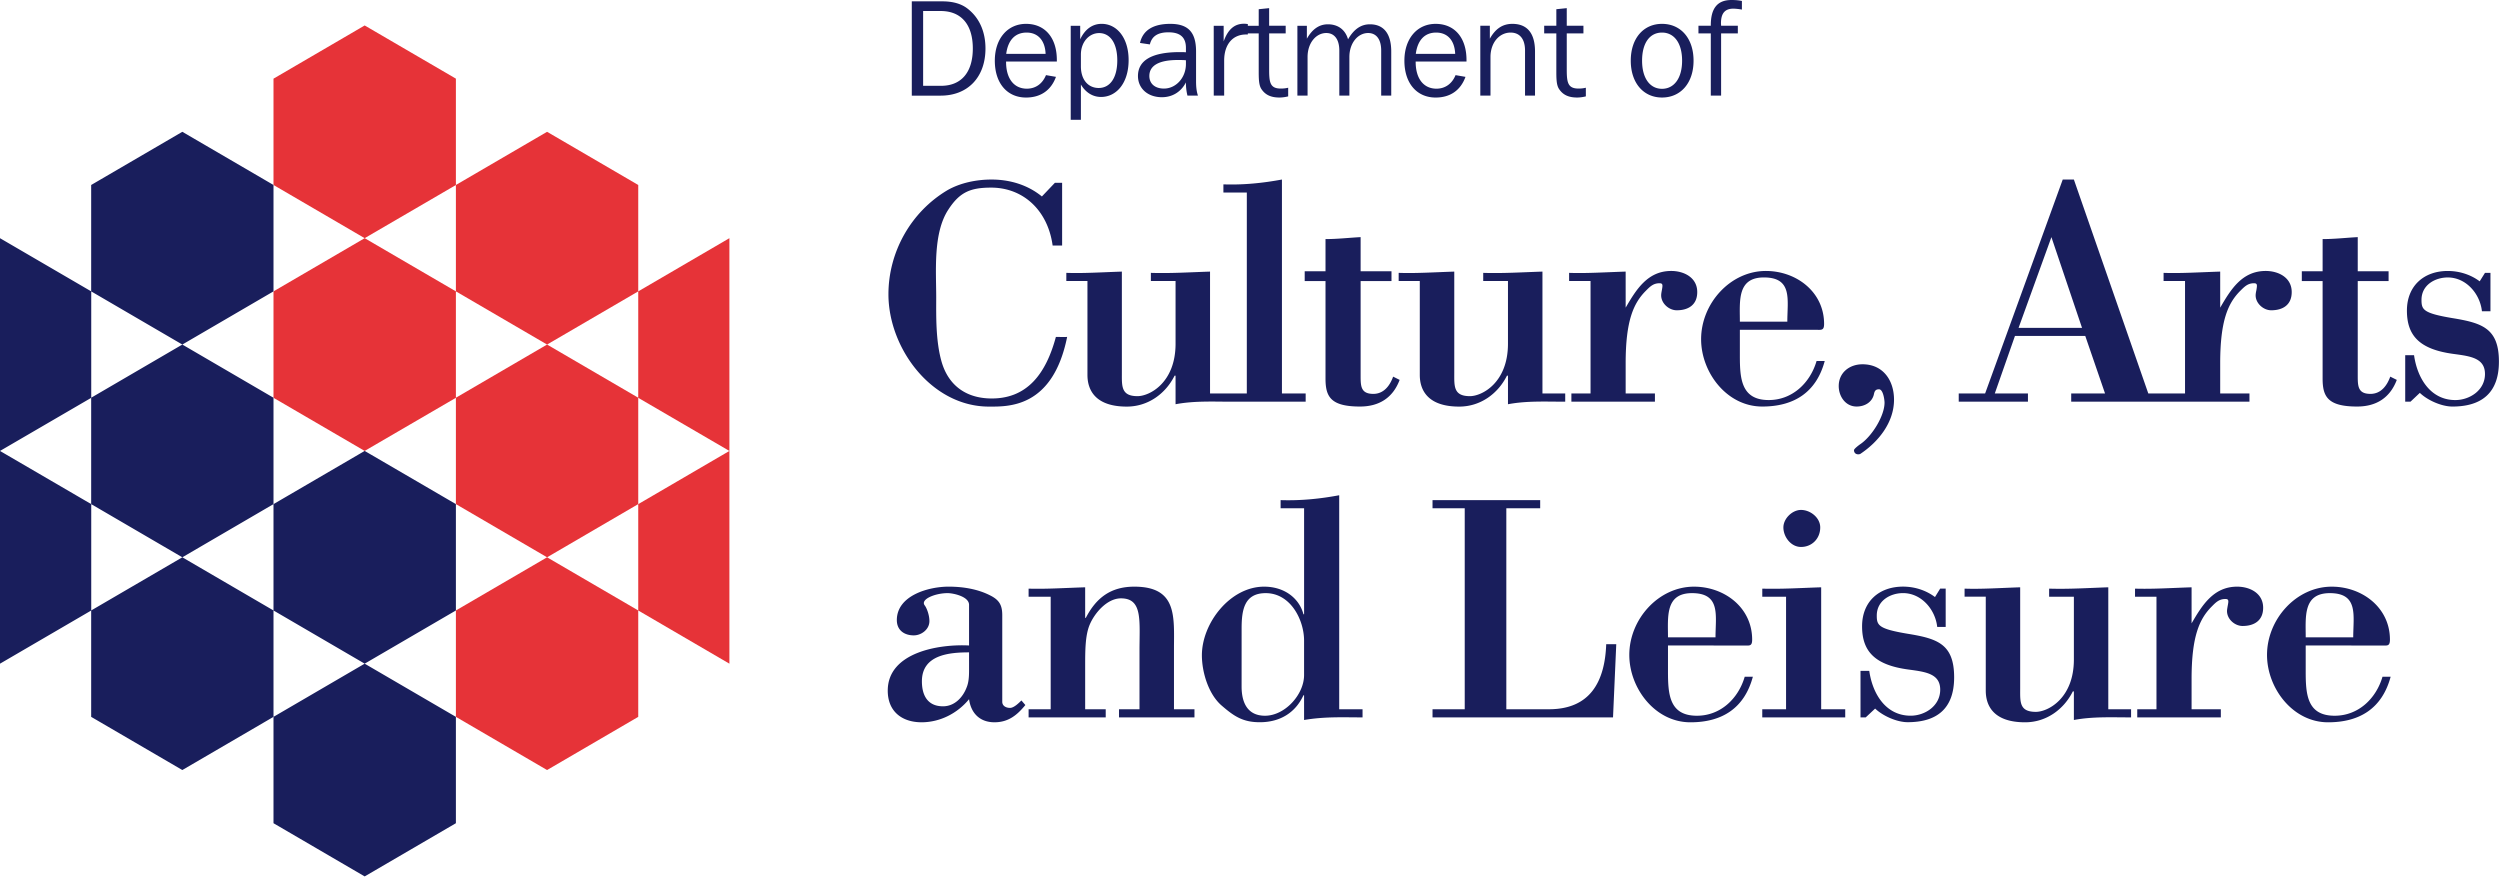 <svg width="307" height="108" viewBox="0 0 153.5 54" xmlns="http://www.w3.org/2000/svg">
  <path d="m44.785 40.75-5.597-3.266v-6.53l5.597-3.266zm0-13.062-5.597-3.262V17.89l5.597-3.266zM33.59 47.28l-5.598-3.265v-6.532l5.598-3.265 5.598 3.265v6.532zm0-13.062-5.598-3.266v-6.531l5.598-3.266 5.598 3.266v6.531zm0-13.063-5.598-3.265v-6.532l5.598-3.265 5.598 3.265v6.532zm-11.2 6.532-5.597-3.262V17.89l5.598-3.266 5.601 3.266v6.535zm0-13.063-5.597-3.266V4.83l5.598-3.267 5.601 3.266v6.531z" fill="#e63338"/>
  <path d="M105.043 2.05h-.758v-.468h.758v-.031c0-1.043.406-1.551 1.273-1.551.22 0 .426.016.637.059v.53a3.346 3.346 0 0 0-.52-.058c-.523 0-.765.285-.765.895 0 .05.008.105.008.156h1.027v.469h-1.027v3.82h-.633zm-1.762 1.677c0-1.09-.492-1.727-1.234-1.727s-1.223.625-1.223 1.727c0 1.09.492 1.726 1.223 1.726.738 0 1.234-.644 1.234-1.726m-3.152 0c0-1.383.789-2.262 1.918-2.262 1.144 0 1.937.879 1.937 2.262 0 1.375-.793 2.261-1.937 2.261-1.129 0-1.918-.886-1.918-2.261m-4.57-1.676h-.746v-.469h.746V.566l.64-.066v1.082h1.024v.469h-1.024v2.242c0 .8.082 1.145.73 1.145.13 0 .282-.012.442-.051v.531c-.176.043-.36.07-.535.07-.508 0-.86-.152-1.102-.511-.175-.25-.175-.649-.175-1.2zm-4.668-.469h.586v.793c.347-.617.789-.91 1.382-.91.91 0 1.391.574 1.391 1.695v2.711h-.613v-2.77c0-.71-.328-1.101-.887-1.101-.684 0-1.234.61-1.234 1.5v2.371h-.625zm-1.543 1.727C89.316 2.477 88.875 2 88.18 2c-.7 0-1.14.46-1.25 1.309zm-1.2 2.68c-1.148 0-1.918-.868-1.918-2.262 0-1.368.793-2.262 1.918-2.262 1.153 0 1.895.836 1.895 2.219v.093h-3.121v.024c0 1.043.5 1.644 1.277 1.644.531 0 .957-.3 1.172-.832l.61.106c-.301.828-.938 1.27-1.833 1.27m-4.035-4.497c.844 0 1.309.574 1.309 1.668v2.711h-.617v-2.77c0-.699-.309-1.074-.801-1.074-.617 0-1.152.598-1.152 1.473v2.371h-.618v-2.77c0-.69-.308-1.074-.8-1.074-.618 0-1.149.598-1.149 1.473v2.371h-.625V1.586h.582v.789c.336-.59.758-.883 1.293-.883.617 0 1.067.332 1.235.922.359-.621.793-.922 1.343-.922m-6.828.559h-.754v-.469h.754V.566l.64-.066v1.082h1.016v.469h-1.015v2.242c0 .8.074 1.145.722 1.145.137 0 .286-.012.446-.051v.531c-.176.043-.36.07-.535.07-.508 0-.86-.152-1.102-.511-.172-.25-.172-.649-.172-1.2zm-2.762-.469h.61v.961c.258-.727.656-1.086 1.25-1.086.074 0 .152.008.234.02v.64h-.11c-.82 0-1.343.61-1.343 1.602V5.87h-.64zm-2.21 2.102c-1.153 0-1.743.343-1.743.98 0 .465.336.774.895.774.75 0 1.351-.676 1.351-1.508V3.7c-.175-.016-.343-.016-.503-.016m.503 1.375c-.296.578-.828.91-1.476.91-.88 0-1.469-.551-1.469-1.301 0-.969.867-1.469 2.574-1.469.118 0 .243 0 .371.012v-.27c0-.64-.343-.957-1.07-.957-.652 0-1.023.235-1.144.743l-.606-.09c.172-.77.797-1.172 1.86-1.172 1.117 0 1.582.535 1.582 1.695v1.832c0 .328.027.614.117.88h-.645a3.269 3.269 0 0 1-.094-.813m-5.355.343c.687 0 1.14-.609 1.14-1.691 0-1.07-.44-1.68-1.117-1.68-.601 0-1.117.54-1.117 1.32v.72c0 .84.457 1.331 1.094 1.331m-1.719-3.816h.582v.828c.293-.621.75-.95 1.317-.95.937 0 1.656.86 1.656 2.227 0 1.403-.742 2.262-1.695 2.262-.5 0-.942-.265-1.235-.765v2.167h-.625zM64.2 3.309C64.168 2.477 63.723 2 63.035 2c-.703 0-1.144.46-1.254 1.309zM63 5.989c-1.152 0-1.918-.868-1.918-2.262 0-1.368.793-2.262 1.918-2.262 1.148 0 1.89.836 1.89 2.219v.093h-3.117v.024c0 1.043.5 1.644 1.274 1.644.539 0 .96-.3 1.176-.832l.613.106c-.3.828-.945 1.27-1.836 1.27m-5.219-.72c1.239 0 1.95-.824 1.95-2.292 0-1.47-.711-2.301-1.977-2.301H56.68V5.27zM55.984.083h1.871c.641 0 1.149.14 1.536.434.722.55 1.117 1.402 1.117 2.46 0 1.75-1.07 2.895-2.754 2.895h-1.77zm88.504 39.05c0-1.335.34-2.714-1.437-2.714-1.656 0-1.48 1.457-1.48 2.715zm-2.918.5v1.598c0 1.399.082 2.715 1.778 2.715 1.441 0 2.539-1.035 2.937-2.394h.5c-.52 1.937-1.894 2.797-3.84 2.797-2.172 0-3.75-2.098-3.75-4.137 0-2.195 1.797-4.191 3.973-4.191 1.86 0 3.574 1.277 3.574 3.253 0 .422-.176.36-.5.36zm-7.007-1.359c.64-1.097 1.34-2.253 2.796-2.253.778 0 1.598.398 1.598 1.296 0 .778-.539 1.118-1.262 1.118-.48 0-.957-.418-.957-.918 0-.082.024-.2.04-.301.062-.317.081-.438-.137-.438-.383 0-.582.2-.84.461-.758.758-1.238 1.836-1.238 4.45v1.859h1.796v.5h-5.132v-.5h1.18v-6.91h-1.317v-.496c1.035.035 2.258-.043 3.473-.082zm-7.227 4.176h-.063c-.558 1.117-1.636 1.899-2.933 1.899-1.918 0-2.414-1-2.414-1.942v-5.77h-1.301v-.495c1 .039 2.219-.043 3.414-.082v6.21c0 .82-.062 1.438.961 1.438.738 0 2.336-.82 2.336-3.215v-3.855h-1.52v-.496c1.22.039 2.438-.043 3.633-.082v7.488h1.399v.5c-1.176 0-2.356-.059-3.512.16zm-12.781 1.598h-.32V41.19h.538c.2 1.418 1.02 2.754 2.54 2.754.875 0 1.816-.597 1.816-1.597 0-.996-.922-1.098-1.961-1.239-2.055-.277-2.836-1.117-2.836-2.652 0-1.52 1.04-2.437 2.516-2.437.703 0 1.398.218 1.96.64l.32-.52h.337v2.356h-.52c-.117-1.078-.976-2.078-2.097-2.078-.778 0-1.614.46-1.614 1.379 0 .598.098.816 1.895 1.117 1.816.297 2.855.617 2.855 2.676 0 1.918-1.054 2.754-2.855 2.754-.656 0-1.516-.38-1.996-.836zm-6.352 0v-.5h1.461v-6.91h-1.46v-.496c1.179.035 2.398-.043 3.616-.082v7.488h1.477v.5zm2.379-10.465c-.621 0-1.082-.621-1.082-1.2 0-.538.54-1.073 1.082-1.073.574 0 1.18.476 1.18 1.074 0 .68-.504 1.199-1.18 1.199m-5.25 5.55c0-1.335.336-2.714-1.441-2.714-1.657 0-1.477 1.457-1.477 2.715zm-2.918.5v1.598c0 1.399.082 2.715 1.777 2.715 1.438 0 2.536-1.035 2.934-2.394h.5c-.52 1.937-1.895 2.797-3.832 2.797-2.18 0-3.754-2.098-3.754-4.137 0-2.195 1.797-4.191 3.973-4.191 1.86 0 3.57 1.277 3.57 3.253 0 .422-.176.36-.496.36zm-14.457 4.415v-.5h1.977v-12.34h-1.977v-.5h6.61v.5h-2.079v12.34h2.617c2.536 0 3.434-1.7 3.516-3.996h.617l-.199 4.496zm-11.723-1.895c0 .957.34 1.793 1.438 1.793 1.219 0 2.398-1.297 2.398-2.496v-2.117c0-1.258-.82-2.914-2.355-2.914-1.32 0-1.48 1.039-1.48 2.176zm3.836.536h-.039c-.484 1.058-1.422 1.656-2.68 1.656-1.058 0-1.597-.38-2.355-1.035-.8-.7-1.2-2.04-1.2-3.075 0-1.98 1.74-4.214 3.817-4.214 1.297 0 2.176.757 2.418 1.695h.04v-6.508h-1.442v-.5c1.219.04 2.418-.078 3.598-.3v13.14h1.433v.5c-1.156 0-2.312-.059-3.59.16zm-13.441-4.75h.039c.64-1.239 1.54-1.918 2.977-1.918 2.656 0 2.437 1.855 2.437 3.832v3.695h1.258v.5h-4.633v-.5h1.258v-3.594c0-1.86.2-3.215-1.137-3.215-.86 0-1.64.918-1.937 1.657-.262.66-.262 1.578-.262 2.515v2.637h1.262v.5h-4.735v-.5h1.356v-6.91h-1.356v-.496c1.016.035 2.235-.043 3.473-.082zM59.5 40.055c-1.238 0-2.895.156-2.895 1.777 0 .875.36 1.535 1.297 1.535.7 0 1.22-.539 1.457-1.18.121-.3.141-.656.141-1.035zm0-2.918c0-.516-.977-.719-1.316-.719-.762 0-1.7.379-1.403.758.121.16.285.582.285.96 0 .52-.504.876-.96.876-.56 0-1.04-.297-1.04-.938 0-1.515 1.957-2.054 3.176-2.054.86 0 1.778.14 2.555.539.562.28.742.601.742 1.218v5.313c0 .258.238.375.477.375.238 0 .539-.297.699-.457l.242.281c-.52.637-1.059 1.059-1.898 1.059-.88 0-1.438-.54-1.559-1.418-.719.879-1.797 1.418-2.914 1.418-1.2 0-2.078-.66-2.078-1.942 0-2.375 3.195-2.87 4.992-2.773zm88.504-12.473h-.324V21.81h.543c.199 1.414 1.011 2.754 2.535 2.754.875 0 1.82-.598 1.82-1.598s-.926-1.098-1.957-1.238c-2.062-.282-2.836-1.118-2.836-2.657 0-1.515 1.04-2.433 2.508-2.433.703 0 1.402.218 1.96.636l.325-.52h.336v2.356h-.523c-.118-1.078-.977-2.074-2.098-2.074-.773 0-1.613.457-1.613 1.375 0 .602.101.82 1.898 1.121 1.813.297 2.856.617 2.856 2.672 0 1.918-1.059 2.758-2.856 2.758-.66 0-1.52-.379-2-.84zm-11.684-5.773c.64-1.102 1.336-2.254 2.793-2.254.778 0 1.598.398 1.598 1.297 0 .78-.535 1.117-1.258 1.117-.476 0-.957-.422-.957-.918 0-.082.02-.2.043-.301.055-.32.074-.441-.144-.441-.38 0-.575.203-.836.46-.762.762-1.239 1.837-1.239 4.454v1.855h1.797v.504h-5.136v-.504h1.18v-6.906h-1.317v-.5c1.043.039 2.258-.04 3.476-.078zm-12.379 1.238h3.895l-1.879-5.57zm-3.675 4.535v-.504h1.62l4.766-13.137h.684l4.57 13.137h1.598v.504h-6.332v-.504h2.078l-1.215-3.535h-4.316l-1.239 3.535h2.036v.504zm-6.051 3.211c-.18.063-.38-.016-.38-.234 0-.086.321-.325.38-.364.719-.48 1.496-1.738 1.496-2.554 0-.16-.082-.82-.34-.82-.238 0-.277.14-.316.32-.102.441-.52.738-1.059.738-.68 0-1.098-.621-1.098-1.258 0-.82.657-1.336 1.457-1.336 1.274 0 1.938.996 1.938 2.176 0 1.398-.961 2.594-2.078 3.332m-4.473-8.125c0-1.34.34-2.715-1.437-2.715-1.657 0-1.477 1.457-1.477 2.715zm-2.914.5v1.594c0 1.398.078 2.719 1.774 2.719 1.437 0 2.539-1.04 2.937-2.399h.5c-.52 1.938-1.898 2.797-3.836 2.797-2.18 0-3.754-2.098-3.754-4.133 0-2.2 1.797-4.191 3.977-4.191 1.855 0 3.574 1.273 3.574 3.254 0 .418-.18.359-.5.359zm-7.012-1.36c.641-1.1 1.34-2.253 2.797-2.253.778 0 1.598.398 1.598 1.297 0 .78-.54 1.117-1.258 1.117-.48 0-.957-.422-.957-.918 0-.082.02-.2.04-.301.058-.32.077-.441-.141-.441-.38 0-.582.203-.836.46-.762.762-1.243 1.837-1.243 4.454v1.855h1.797v.504h-5.129v-.504h1.176v-6.906h-1.316v-.5c1.039.039 2.254-.04 3.472-.078zm-7.226 4.176h-.063c-.558 1.118-1.636 1.899-2.933 1.899-1.918 0-2.418-1-2.418-1.942v-5.77h-1.297v-.5c.996.04 2.215-.038 3.414-.077v6.207c0 .82-.059 1.441.96 1.441.74 0 2.337-.82 2.337-3.219v-3.851h-1.52v-.5c1.22.039 2.438-.04 3.637-.078v7.484h1.398v.504c-1.18 0-2.359-.062-3.515.156zm50.02-8.386c.722 0 1.433-.082 2.156-.121v2.097h1.894v.602h-1.894v5.824c0 .64.02 1.102.78 1.102.642 0 1.017-.5 1.216-1.059l.402.2c-.422 1.116-1.277 1.636-2.437 1.636-1.817 0-2.118-.621-2.118-1.719v-5.984h-1.277v-.602h1.277zm-61.223 0c.718 0 1.437-.082 2.156-.121v2.097h1.895v.602h-1.895v5.824c0 .64.02 1.102.781 1.102.637 0 1.016-.5 1.215-1.059l.399.2c-.418 1.116-1.278 1.636-2.434 1.636-1.82 0-2.117-.621-2.117-1.719v-5.984h-1.278v-.602h1.278zm-6.332 9.984v-.504h1.5V11.82h-1.438v-.5c1.219.043 2.414-.078 3.594-.297V24.16h1.457v.504zm-2.875-1.598h-.059c-.559 1.118-1.637 1.899-2.937 1.899-1.914 0-2.414-1-2.414-1.942v-5.77h-1.297v-.5c.996.04 2.214-.038 3.41-.077v6.207c0 .82-.055 1.441.96 1.441.739 0 2.337-.82 2.337-3.219v-3.851h-1.516v-.5c1.215.039 2.434-.04 3.633-.078v7.484h1.398v.504c-1.18 0-2.355-.062-3.515.156zm-6.657-2.378c-.882 4.378-3.628 4.277-4.804 4.277-3.516 0-6.168-3.578-6.168-6.895 0-2.593 1.375-5.05 3.613-6.386.8-.461 1.793-.66 2.715-.66 1.117 0 2.215.32 3.094 1.039l.8-.84h.442v3.855h-.582c-.297-2.176-1.82-3.558-3.774-3.558-1.28 0-1.937.28-2.636 1.359-.938 1.437-.739 3.758-.739 5.375 0 1.137-.039 2.691.34 3.992.38 1.277 1.317 2.133 2.836 2.215 2.457.121 3.59-1.617 4.172-3.773 0 0 .61.008.691 0M0 40.75V27.688l5.602 3.265v6.531zm0-13.062V14.625l5.602 3.266v6.535zM11.195 47.28l-5.597-3.265v-6.532l5.597-3.265 5.598 3.265v6.532zm0-13.062-5.597-3.266v-6.531l5.597-3.266 5.598 3.266v6.531zm0-13.063-5.597-3.265v-6.532l5.597-3.265 5.598 3.265v6.532zm11.196 32.657-5.598-3.266v-6.531l5.598-3.266 5.601 3.266v6.53zm0-13.063-5.598-3.266v-6.53l5.598-3.266 5.601 3.265v6.531z" fill="#191e5c"/>
</svg>